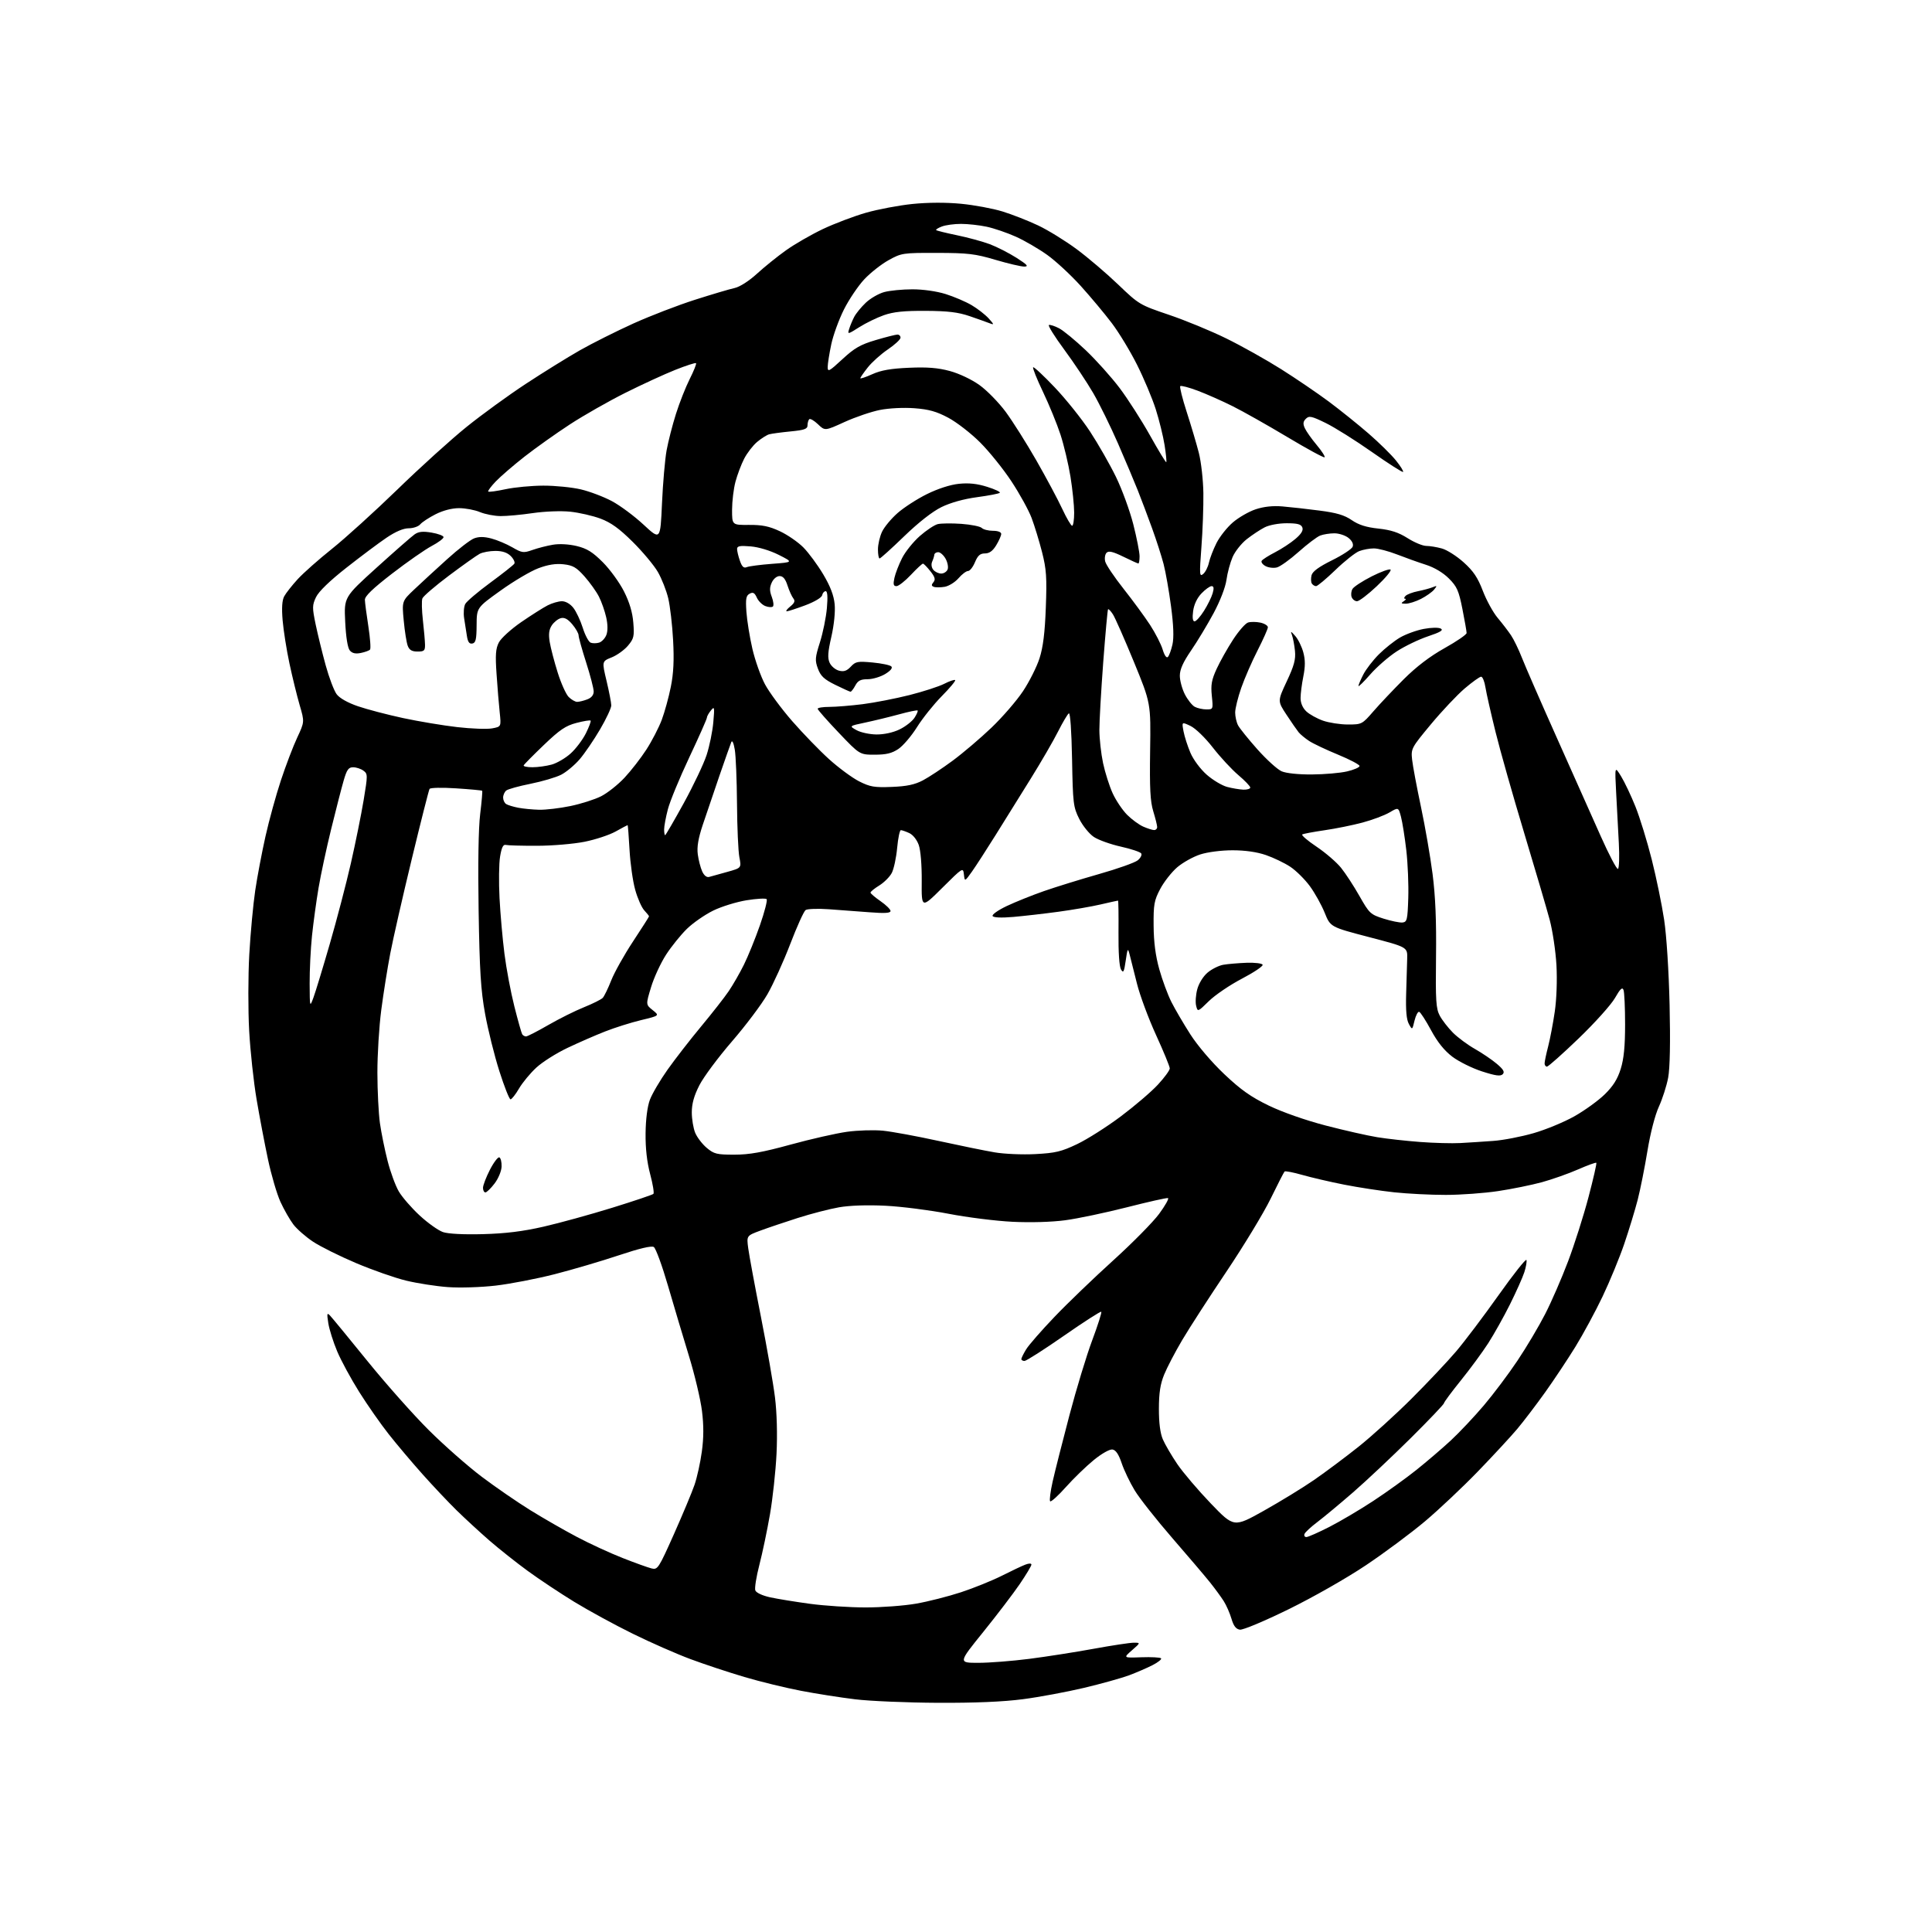 <?xml version="1.0" encoding="UTF-8" standalone="no"?>
<svg 
  version="1.1" 
  xmlns="http://www.w3.org/2000/svg" 
  xmlns:xlink="http://www.w3.org/1999/xlink" 
  xmlns:svg="http://www.w3.org/2000/svg"
  xmlns:rdf="http://www.w3.org/1999/02/22-rdf-syntax-ns#"
  xmlns:cc="http://creativecommons.org/ns#"
  xmlns:dc="http://purl.org/dc/elements/1.1/"
  viewBox="0 0 768 768"
  width="768"
  height="768"
>
<style>svg {background-color: white; }</style>"
<path stroke="none" fill="black" fill-rule="evenodd" d="M372.70,676.89C360.49,676.83 345.75,676.21 339.95,675.50C334.15,674.80 324.44,673.28 318.37,672.11C312.30,670.95 302.20,668.49 295.92,666.63C289.64,664.77 280.00,661.58 274.50,659.53C269.00,657.49 258.65,652.94 251.50,649.42C244.35,645.90 233.90,640.20 228.28,636.76C222.66,633.32 214.35,627.80 209.83,624.50C205.30,621.20 198.42,615.74 194.54,612.38C190.67,609.01 184.80,603.60 181.50,600.37C178.20,597.13 172.09,590.66 167.93,585.99C163.76,581.32 157.73,574.18 154.53,570.12C151.32,566.05 146.04,558.50 142.79,553.32C139.54,548.15 135.60,540.90 134.05,537.21C132.49,533.52 130.90,528.48 130.51,526.00C129.89,522.08 129.99,521.69 131.23,523.00C132.02,523.83 138.68,531.92 146.03,541.00C153.38,550.08 164.37,562.45 170.45,568.50C176.53,574.55 186.02,582.90 191.54,587.06C197.06,591.22 205.76,597.20 210.87,600.36C215.98,603.52 224.28,608.29 229.33,610.95C234.37,613.62 242.55,617.39 247.50,619.33C252.45,621.28 257.63,623.14 259.02,623.48C261.43,624.07 261.81,623.48 267.90,609.84C271.39,601.99 275.08,593.18 276.08,590.26C277.09,587.33 278.40,581.39 278.99,577.04C279.75,571.50 279.77,566.67 279.04,560.82C278.47,556.25 276.14,546.42 273.86,539.00C271.59,531.58 267.83,519.00 265.52,511.05C263.21,503.10 260.68,496.20 259.90,495.71C258.98,495.13 254.23,496.25 246.00,499.00C239.12,501.30 227.65,504.68 220.50,506.51C213.35,508.34 202.78,510.38 197.01,511.05C191.14,511.73 182.78,511.99 178.01,511.64C173.33,511.30 165.88,510.14 161.45,509.07C157.02,508.00 148.06,504.86 141.55,502.10C135.03,499.34 127.33,495.51 124.44,493.59C121.54,491.67 118.03,488.59 116.63,486.76C115.23,484.92 112.91,480.87 111.48,477.75C110.06,474.63 107.82,467.00 106.51,460.79C105.19,454.58 103.16,443.88 102.00,437.02C100.83,430.15 99.50,417.88 99.05,409.76C98.60,401.63 98.62,388.00 99.09,379.47C99.57,370.95 100.64,359.46 101.46,353.95C102.28,348.44 104.12,338.75 105.54,332.43C106.96,326.10 109.71,316.10 111.66,310.21C113.61,304.32 116.52,296.67 118.14,293.22C121.07,286.94 121.07,286.94 119.10,280.22C118.03,276.52 116.20,269.08 115.05,263.68C113.90,258.28 112.69,250.60 112.35,246.61C111.93,241.67 112.13,238.62 112.98,237.04C113.67,235.76 116.09,232.69 118.36,230.21C120.64,227.73 126.78,222.30 132.00,218.14C137.22,213.98 148.94,203.35 158.03,194.53C167.11,185.70 179.49,174.51 185.53,169.65C191.56,164.79 202.12,157.12 209.00,152.60C215.88,148.08 225.55,142.08 230.50,139.26C235.45,136.45 245.01,131.66 251.74,128.61C258.47,125.57 269.50,121.32 276.24,119.17C282.98,117.02 290.07,114.91 292.00,114.50C294.07,114.05 297.69,111.74 300.87,108.84C303.82,106.14 309.02,101.94 312.44,99.51C315.85,97.07 322.44,93.28 327.07,91.07C331.71,88.87 339.43,85.95 344.23,84.57C349.02,83.20 357.35,81.63 362.73,81.08C368.88,80.46 376.02,80.43 382.00,81.00C387.23,81.50 394.65,82.88 398.50,84.06C402.35,85.25 408.73,87.75 412.68,89.62C416.63,91.49 423.53,95.75 428.01,99.07C432.50,102.40 439.93,108.73 444.52,113.14C452.74,121.02 453.08,121.22 464.64,125.13C471.10,127.31 481.37,131.54 487.45,134.53C493.53,137.51 503.33,143.00 509.24,146.73C515.14,150.45 523.69,156.27 528.24,159.65C532.78,163.04 539.90,168.76 544.05,172.36C548.21,175.97 553.09,180.77 554.90,183.03C556.72,185.29 558.00,187.34 557.74,187.59C557.49,187.84 551.92,184.28 545.35,179.67C538.79,175.06 530.53,169.88 526.99,168.15C521.36,165.40 520.38,165.19 519.10,166.47C517.99,167.58 517.89,168.47 518.69,170.21C519.26,171.47 521.38,174.47 523.40,176.88C525.42,179.29 526.84,181.50 526.55,181.78C526.27,182.06 519.62,178.45 511.77,173.75C503.92,169.05 494.12,163.53 490.00,161.47C485.88,159.41 479.63,156.64 476.12,155.32C472.62,154.00 469.49,153.18 469.17,153.50C468.86,153.81 470.01,158.44 471.74,163.78C473.47,169.13 475.64,176.43 476.55,180.00C477.47,183.57 478.28,190.78 478.36,196.00C478.43,201.22 478.09,210.90 477.58,217.50C476.75,228.44 476.82,229.38 478.27,228.18C479.15,227.46 480.18,225.43 480.56,223.68C480.94,221.93 482.30,218.41 483.58,215.86C484.87,213.31 487.80,209.61 490.10,207.65C492.40,205.68 496.48,203.34 499.16,202.45C502.39,201.38 505.99,200.99 509.77,201.31C512.92,201.57 519.55,202.31 524.50,202.96C531.32,203.84 534.43,204.76 537.34,206.76C540.09,208.65 543.11,209.61 547.94,210.12C552.92,210.66 555.95,211.65 559.54,213.92C562.21,215.62 565.54,217.00 566.95,217.01C568.35,217.01 571.15,217.47 573.17,218.03C575.19,218.59 579.09,221.07 581.84,223.55C585.69,227.01 587.44,229.61 589.45,234.88C590.89,238.64 593.54,243.47 595.34,245.61C597.14,247.75 599.52,250.85 600.63,252.50C601.75,254.15 603.71,258.20 605.00,261.50C606.29,264.80 612.47,278.98 618.74,293.00C625.01,307.02 632.88,324.67 636.23,332.21C639.58,339.75 642.70,345.69 643.17,345.40C643.64,345.11 643.79,340.51 643.51,335.18C643.23,329.86 642.75,320.77 642.44,315.00C641.89,304.50 641.89,304.50 644.42,308.62C645.81,310.88 648.37,316.28 650.11,320.62C651.85,324.95 654.76,334.40 656.58,341.61C658.40,348.82 660.62,359.62 661.52,365.61C662.48,371.94 663.38,386.13 663.69,399.50C664.03,414.29 663.83,424.60 663.12,428.39C662.51,431.64 660.85,436.81 659.44,439.89C657.91,443.21 656.05,450.40 654.89,457.47C653.81,464.05 652.06,472.83 651.00,476.97C649.93,481.11 647.52,489.00 645.65,494.50C643.77,500.00 639.91,509.37 637.07,515.33C634.23,521.29 629.37,530.29 626.27,535.33C623.16,540.37 617.73,548.55 614.19,553.50C610.65,558.45 605.68,564.98 603.15,568.00C600.61,571.02 593.58,578.62 587.52,584.89C581.46,591.15 572.00,600.07 566.50,604.71C561.00,609.35 550.42,617.22 543.00,622.19C535.37,627.31 522.00,634.92 512.27,639.69C502.57,644.45 494.09,648.00 492.87,647.82C491.32,647.59 490.38,646.36 489.53,643.48C488.88,641.27 487.50,638.12 486.46,636.48C485.42,634.84 482.98,631.51 481.04,629.07C479.09,626.63 472.32,618.68 466.00,611.39C459.68,604.10 452.95,595.58 451.06,592.45C449.16,589.32 446.83,584.45 445.88,581.63C444.70,578.11 443.55,576.41 442.23,576.20C441.11,576.03 437.98,577.79 434.77,580.41C431.72,582.90 426.72,587.74 423.66,591.18C420.60,594.61 417.80,597.14 417.45,596.78C417.10,596.43 417.56,592.85 418.47,588.82C419.38,584.79 422.38,572.98 425.12,562.56C427.87,552.14 431.94,538.73 434.18,532.76C436.41,526.79 438.03,521.70 437.78,521.44C437.52,521.19 430.83,525.48 422.92,530.99C415.00,536.50 407.95,541.00 407.26,541.00C406.57,541.00 406.00,540.66 406.00,540.25C406.01,539.84 406.86,538.10 407.90,536.40C408.94,534.69 414.00,528.89 419.15,523.51C424.29,518.12 434.77,508.05 442.43,501.11C450.10,494.17 458.35,485.81 460.77,482.53C463.19,479.24 464.77,476.42 464.29,476.26C463.81,476.10 456.46,477.75 447.95,479.92C439.45,482.08 428.45,484.40 423.50,485.06C418.08,485.79 409.73,486.03 402.50,485.68C395.90,485.36 384.43,483.92 377.00,482.48C369.57,481.05 358.30,479.61 351.95,479.30C344.81,478.94 337.78,479.18 333.53,479.92C329.75,480.58 322.34,482.50 317.08,484.18C311.81,485.86 305.09,488.13 302.14,489.23C296.77,491.23 296.77,491.23 297.44,496.26C297.81,499.03 300.07,511.25 302.47,523.40C304.87,535.56 307.39,549.97 308.06,555.43C308.82,561.56 309.06,570.16 308.68,577.93C308.34,584.84 307.17,595.67 306.07,602.00C304.97,608.33 303.08,617.35 301.86,622.06C300.64,626.77 299.92,631.34 300.25,632.21C300.61,633.15 303.06,634.28 306.18,634.97C309.11,635.60 316.23,636.76 322.00,637.54C327.77,638.32 337.68,638.97 344.00,638.98C350.32,638.99 359.41,638.31 364.19,637.47C368.96,636.64 377.01,634.59 382.06,632.93C387.12,631.26 394.39,628.32 398.23,626.39C402.06,624.46 406.28,622.46 407.60,621.96C409.04,621.41 410.00,621.41 410.00,621.96C410.00,622.46 407.92,625.94 405.37,629.69C402.82,633.43 396.28,642.01 390.84,648.75C380.94,661.00 380.94,661.00 388.88,661.00C393.25,661.00 402.37,660.29 409.16,659.42C415.95,658.55 427.45,656.75 434.72,655.42C441.99,654.09 449.17,653.00 450.68,653.00C453.42,653.00 453.42,653.00 449.96,656.02C446.50,659.05 446.50,659.05 453.69,658.79C457.64,658.65 461.17,658.84 461.53,659.20C461.90,659.56 460.37,660.79 458.14,661.93C455.92,663.06 451.71,664.88 448.80,665.97C445.88,667.05 437.88,669.29 431.00,670.93C424.12,672.56 413.19,674.60 406.70,675.45C398.79,676.49 387.57,676.96 372.70,676.89zM519.31,611.00C519.99,611.00 524.11,609.18 528.44,606.97C532.78,604.75 540.65,600.10 545.92,596.63C551.19,593.17 558.88,587.64 563.00,584.35C567.12,581.06 573.28,575.79 576.67,572.65C580.07,569.50 585.98,563.23 589.82,558.71C593.65,554.20 599.69,546.16 603.24,540.84C606.80,535.53 611.74,527.21 614.23,522.34C616.73,517.48 620.83,508.04 623.35,501.37C625.87,494.70 629.51,483.26 631.44,475.93C633.37,468.61 634.78,462.45 634.57,462.23C634.36,462.02 631.08,463.21 627.29,464.87C623.50,466.54 617.05,468.81 612.95,469.94C608.85,471.06 601.00,472.66 595.50,473.48C590.00,474.31 580.64,474.99 574.71,474.99C568.78,475.00 559.55,474.53 554.21,473.96C548.87,473.39 539.93,472.02 534.34,470.92C528.76,469.82 521.25,468.07 517.67,467.05C514.08,466.02 510.92,465.42 510.63,465.70C510.35,465.99 507.84,470.87 505.07,476.55C502.29,482.23 494.40,495.25 487.53,505.48C480.66,515.70 472.74,527.96 469.94,532.70C467.13,537.45 463.91,543.62 462.77,546.42C461.24,550.17 460.69,553.73 460.68,560.00C460.67,565.61 461.20,569.76 462.26,572.20C463.14,574.23 465.72,578.65 468.01,582.02C470.30,585.38 476.29,592.42 481.33,597.67C490.50,607.20 490.50,607.20 502.36,600.56C508.88,596.91 517.88,591.40 522.36,588.31C526.84,585.22 534.77,579.29 540.00,575.13C545.23,570.97 554.70,562.38 561.06,556.04C567.42,549.69 575.40,541.24 578.79,537.25C582.19,533.26 589.79,523.19 595.69,514.87C601.59,506.56 606.58,500.25 606.79,500.87C606.99,501.48 606.61,503.67 605.94,505.74C605.27,507.81 602.70,513.55 600.24,518.50C597.77,523.45 593.86,530.42 591.56,534.00C589.25,537.58 584.36,544.22 580.68,548.78C577.01,553.33 574.00,557.39 574.00,557.80C574.00,558.22 568.04,564.47 560.75,571.71C553.46,578.94 543.18,588.61 537.89,593.21C532.60,597.80 526.21,603.12 523.68,605.03C521.15,606.94 518.85,609.06 518.57,609.75C518.29,610.44 518.62,611.00 519.31,611.00zM192.00,490.59C200.92,490.35 207.80,489.51 216.03,487.63C222.38,486.18 234.66,482.80 243.34,480.11C252.01,477.43 259.39,474.94 259.74,474.59C260.09,474.24 259.51,470.71 258.45,466.73C257.17,461.91 256.56,456.49 256.63,450.50C256.69,444.89 257.34,439.87 258.34,437.18C259.23,434.80 262.40,429.40 265.39,425.18C268.38,420.96 274.38,413.23 278.73,408.00C283.07,402.77 288.01,396.48 289.68,394.00C291.36,391.52 294.08,386.80 295.71,383.50C297.35,380.20 300.22,373.14 302.08,367.82C303.94,362.49 305.14,357.81 304.75,357.42C304.36,357.02 300.76,357.23 296.77,357.87C292.77,358.52 286.80,360.36 283.50,361.98C280.20,363.60 275.51,366.85 273.08,369.21C270.66,371.57 266.93,376.18 264.80,379.46C262.67,382.74 259.98,388.55 258.82,392.38C256.70,399.35 256.70,399.35 259.45,401.54C262.20,403.74 262.20,403.74 254.85,405.51C250.81,406.48 244.35,408.52 240.50,410.04C236.65,411.55 229.91,414.49 225.53,416.58C221.15,418.66 215.60,422.17 213.21,424.38C210.82,426.58 207.72,430.32 206.33,432.69C204.95,435.06 203.42,437.00 202.94,437.00C202.46,437.00 200.46,431.94 198.49,425.75C196.52,419.56 193.97,409.32 192.83,403.00C191.13,393.63 190.65,386.03 190.26,362.00C189.96,343.63 190.19,329.13 190.88,323.57C191.48,318.66 191.84,314.50 191.67,314.34C191.50,314.17 186.85,313.74 181.33,313.38C175.73,313.01 171.05,313.11 170.75,313.61C170.45,314.10 167.27,326.65 163.68,341.50C160.09,356.35 156.24,373.23 155.14,379.00C154.03,384.77 152.42,394.88 151.56,401.46C150.70,408.04 150.01,419.29 150.02,426.46C150.03,433.63 150.49,442.65 151.03,446.50C151.58,450.35 152.95,457.10 154.08,461.50C155.20,465.90 157.20,471.34 158.52,473.60C159.83,475.85 163.56,480.16 166.81,483.16C170.06,486.17 174.24,489.14 176.11,489.78C178.19,490.48 184.33,490.80 192.00,490.59zM192.95,474.00C192.43,474.00 192.00,473.18 192.00,472.18C192.00,471.18 193.24,467.95 194.75,465.00C196.26,462.06 197.95,459.84 198.50,460.08C199.05,460.31 199.45,461.95 199.39,463.72C199.33,465.54 198.10,468.49 196.59,470.47C195.11,472.41 193.47,474.00 192.95,474.00zM291.91,459.00C297.86,459.00 303.06,458.07 314.25,455.00C322.27,452.80 332.36,450.51 336.67,449.91C340.97,449.31 347.43,449.12 351.00,449.47C354.57,449.83 364.48,451.65 373.00,453.52C381.52,455.38 391.60,457.44 395.40,458.08C399.19,458.73 406.47,459.04 411.58,458.77C419.55,458.35 421.91,457.79 428.18,454.80C432.21,452.88 440.00,447.93 445.50,443.81C451.00,439.69 457.64,434.02 460.25,431.20C462.86,428.39 465.00,425.47 465.00,424.71C465.00,423.96 462.54,417.97 459.54,411.42C456.54,404.86 453.13,395.68 451.96,391.00C450.80,386.32 449.49,381.15 449.06,379.50C448.33,376.70 448.22,376.86 447.49,381.87C446.83,386.42 446.54,386.95 445.61,385.37C444.93,384.23 444.55,378.49 444.62,370.75C444.68,363.74 444.60,358.00 444.43,358.00C444.26,358.00 441.16,358.69 437.53,359.53C433.91,360.37 426.34,361.68 420.72,362.44C415.10,363.20 407.06,364.12 402.86,364.49C398.04,364.90 394.98,364.78 394.58,364.14C394.24,363.58 396.76,361.79 400.23,360.15C403.68,358.52 410.32,355.85 415.00,354.22C419.68,352.59 429.50,349.55 436.84,347.46C444.18,345.38 451.12,342.92 452.25,342.00C453.39,341.08 454.02,339.85 453.66,339.26C453.30,338.68 449.66,337.46 445.57,336.55C441.48,335.64 436.65,333.91 434.82,332.70C432.99,331.48 430.38,328.25 429.00,325.50C426.65,320.80 426.48,319.39 426.16,301.75C425.95,290.52 425.44,283.23 424.88,283.57C424.37,283.89 422.43,287.15 420.58,290.82C418.73,294.50 413.85,302.90 409.75,309.50C405.65,316.10 399.34,326.23 395.74,332.00C392.14,337.77 387.91,344.30 386.35,346.50C383.50,350.50 383.50,350.50 383.17,347.60C382.84,344.75 382.72,344.82 374.57,352.93C366.31,361.15 366.31,361.15 366.40,350.33C366.45,343.87 365.97,338.04 365.22,335.90C364.47,333.79 362.90,331.82 361.42,331.15C360.04,330.52 358.54,330.00 358.10,330.00C357.65,330.00 356.99,333.18 356.63,337.08C356.27,340.97 355.31,345.43 354.51,346.98C353.71,348.54 351.46,350.79 349.52,351.99C347.59,353.18 346.02,354.46 346.04,354.83C346.06,355.20 347.86,356.73 350.04,358.24C352.22,359.75 354.00,361.50 354.00,362.14C354.00,362.97 351.71,363.12 345.75,362.65C341.21,362.29 333.90,361.75 329.50,361.44C325.10,361.13 320.93,361.28 320.24,361.76C319.54,362.24 316.79,368.32 314.13,375.27C311.46,382.22 307.39,391.19 305.08,395.21C302.78,399.22 296.42,407.68 290.95,414.00C285.49,420.32 279.66,428.16 278.01,431.41C275.88,435.58 275.00,438.75 275.00,442.19C275.00,444.87 275.61,448.53 276.36,450.33C277.11,452.12 279.17,454.81 280.94,456.30C283.83,458.73 284.94,459.00 291.91,459.00zM580.50,454.38C583.80,454.20 589.70,453.82 593.62,453.53C597.54,453.25 604.74,451.86 609.62,450.45C614.50,449.05 621.84,446.01 625.92,443.70C630.00,441.39 635.40,437.48 637.93,435.00C641.24,431.76 643.01,428.94 644.26,424.91C645.51,420.91 646.00,415.90 646.00,407.24C646.00,400.60 645.72,394.42 645.37,393.52C644.89,392.28 644.06,393.07 641.97,396.73C640.44,399.40 633.95,406.63 627.54,412.79C621.13,418.96 615.46,424.00 614.94,424.00C614.42,424.00 614.00,423.42 614.00,422.71C614.00,422.00 614.64,418.96 615.42,415.96C616.19,412.96 617.38,406.72 618.05,402.11C618.77,397.18 619.04,389.53 618.71,383.61C618.39,378.05 617.18,369.94 616.01,365.58C614.84,361.23 610.28,345.70 605.87,331.08C601.46,316.46 596.34,298.43 594.51,291.00C592.67,283.57 590.86,275.59 590.49,273.25C590.13,270.91 589.35,269.00 588.77,269.00C588.19,269.00 585.24,271.12 582.21,273.70C579.19,276.29 573.14,282.70 568.78,287.95C561.02,297.29 560.86,297.60 561.34,302.00C561.61,304.48 563.19,312.88 564.84,320.68C566.50,328.47 568.58,340.51 569.47,347.42C570.60,356.21 571.02,366.09 570.84,380.25C570.63,397.79 570.83,400.93 572.32,403.73C573.26,405.51 575.63,408.56 577.57,410.51C579.52,412.45 583.45,415.37 586.31,416.98C589.16,418.60 593.08,421.25 595.00,422.88C597.64,425.11 598.22,426.12 597.36,427.01C596.49,427.91 594.54,427.65 589.12,425.90C585.22,424.64 579.91,422.01 577.33,420.06C574.14,417.64 571.42,414.26 568.86,409.51C566.79,405.67 564.67,402.39 564.15,402.22C563.64,402.05 562.81,403.62 562.30,405.70C561.39,409.50 561.39,409.50 560.03,407.01C559.09,405.29 558.77,401.62 558.97,395.01C559.13,389.78 559.32,383.48 559.38,381.00C559.50,376.50 559.50,376.50 544.18,372.50C528.86,368.50 528.86,368.50 526.58,362.83C525.32,359.71 522.66,354.94 520.67,352.23C518.68,349.52 515.18,346.06 512.90,344.55C510.62,343.04 506.26,340.95 503.22,339.90C499.64,338.67 494.95,338.00 489.96,338.00C485.51,338.00 480.06,338.70 477.12,339.65C474.31,340.56 470.19,342.86 467.96,344.76C465.74,346.67 462.70,350.54 461.21,353.36C458.79,357.95 458.51,359.52 458.58,368.00C458.63,374.52 459.34,379.95 460.84,385.31C462.04,389.60 464.21,395.45 465.65,398.31C467.09,401.16 470.49,406.97 473.20,411.20C476.06,415.67 481.71,422.30 486.66,426.98C493.27,433.24 497.23,436.03 504.34,439.48C509.81,442.12 518.94,445.32 527.00,447.42C534.42,449.35 543.65,451.44 547.50,452.06C551.35,452.69 559.00,453.54 564.50,453.95C570.00,454.37 577.20,454.56 580.50,454.38zM209.11,412.00C209.65,412.00 213.63,409.96 217.94,407.47C222.26,404.98 228.65,401.79 232.15,400.39C235.64,398.98 238.99,397.31 239.60,396.67C240.20,396.03 241.73,392.89 242.98,389.71C244.24,386.52 248.13,379.57 251.63,374.26C255.13,368.95 258.00,364.45 258.00,364.26C258.00,364.07 257.15,363.00 256.11,361.89C255.07,360.78 253.45,357.11 252.51,353.74C251.56,350.38 250.55,343.21 250.25,337.81C249.95,332.41 249.61,328.00 249.48,328.00C249.35,328.00 247.22,329.14 244.73,330.53C242.24,331.92 236.67,333.76 232.35,334.62C228.03,335.48 219.55,336.20 213.50,336.21C207.45,336.23 201.85,336.07 201.06,335.87C200.02,335.60 199.39,336.89 198.79,340.50C198.33,343.25 198.24,350.68 198.57,357.00C198.90,363.32 199.78,373.30 200.53,379.16C201.27,385.02 203.04,394.42 204.46,400.04C205.88,405.67 207.29,410.66 207.58,411.13C207.88,411.61 208.56,412.00 209.11,412.00zM480.56,397.94C476.11,402.30 476.11,402.30 475.48,399.79C475.13,398.40 475.34,395.44 475.94,393.21C476.58,390.86 478.30,388.08 480.05,386.61C481.70,385.22 484.51,383.82 486.28,383.51C488.05,383.20 492.20,382.85 495.50,382.72C498.80,382.60 501.69,382.95 501.92,383.50C502.16,384.05 498.45,386.54 493.68,389.04C488.91,391.53 483.01,395.54 480.56,397.94zM124.62,396.50C125.43,394.30 128.34,384.73 131.09,375.24C133.84,365.75 137.61,351.35 139.46,343.24C141.31,335.13 143.60,323.81 144.55,318.09C146.21,308.06 146.21,307.63 144.45,306.34C143.44,305.60 141.61,305.00 140.38,305.00C138.54,305.00 137.87,305.93 136.62,310.25C135.78,313.14 133.55,321.80 131.66,329.50C129.77,337.20 127.50,347.77 126.62,353.00C125.74,358.23 124.57,366.77 124.02,372.00C123.48,377.23 123.06,385.77 123.09,391.00C123.14,400.50 123.14,400.50 124.62,396.50zM557.50,366.71C559.32,366.52 559.53,365.65 559.81,357.00C559.98,351.77 559.63,343.23 559.03,338.00C558.42,332.77 557.47,326.78 556.91,324.68C555.89,320.87 555.89,320.87 552.33,322.97C550.37,324.12 545.56,325.93 541.63,326.98C537.71,328.03 530.90,329.41 526.50,330.04C522.10,330.68 518.13,331.43 517.67,331.71C517.22,331.99 519.77,334.18 523.36,336.58C526.94,338.99 531.32,342.76 533.09,344.97C534.87,347.17 538.17,352.23 540.42,356.21C544.33,363.10 544.78,363.52 550.01,365.18C553.03,366.13 556.40,366.82 557.50,366.71zM281.92,348.59C282.79,348.35 286.03,347.45 289.12,346.59C294.74,345.02 294.74,345.02 293.91,340.76C293.46,338.42 293.03,328.85 292.97,319.50C292.90,310.15 292.51,300.48 292.09,298.00C291.64,295.32 291.07,294.11 290.70,295.00C290.36,295.82 288.22,301.90 285.94,308.50C283.67,315.10 280.69,323.88 279.32,328.00C277.57,333.29 276.99,336.72 277.38,339.62C277.68,341.89 278.47,344.93 279.13,346.39C279.88,348.04 280.93,348.87 281.92,348.59zM264.40,332.00C264.62,332.00 267.95,326.26 271.81,319.25C275.66,312.24 279.75,303.63 280.89,300.13C282.03,296.63 283.23,290.78 283.55,287.13C284.09,281.00 284.02,280.65 282.57,282.44C281.71,283.51 281.00,284.79 281.00,285.29C281.00,285.79 277.85,292.90 273.99,301.09C270.13,309.28 266.31,318.55 265.49,321.70C264.67,324.85 264.00,328.45 264.00,329.71C264.00,330.97 264.18,332.00 264.40,332.00zM458.75,329.96C459.44,329.98 460.00,329.44 459.99,328.75C459.98,328.06 459.29,325.25 458.44,322.50C457.24,318.58 456.97,313.39 457.19,298.50C457.48,279.50 457.48,279.50 450.71,263.03C446.98,253.96 443.24,245.49 442.39,244.19C441.54,242.89 440.68,241.99 440.47,242.19C440.27,242.39 439.41,251.87 438.55,263.25C437.70,274.63 437.01,286.77 437.02,290.22C437.03,293.67 437.69,299.58 438.48,303.33C439.28,307.09 441.00,312.50 442.30,315.34C443.60,318.19 446.19,322.03 448.05,323.90C449.91,325.76 452.80,327.87 454.47,328.60C456.13,329.33 458.06,329.94 458.75,329.96zM214.29,321.89C216.93,321.95 222.53,321.29 226.73,320.42C230.94,319.55 236.44,317.80 238.96,316.52C241.48,315.24 245.66,311.93 248.25,309.16C250.84,306.39 254.76,301.35 256.95,297.96C259.14,294.57 261.89,289.25 263.06,286.15C264.22,283.04 265.85,277.12 266.67,273.00C267.75,267.63 268.00,262.37 267.57,254.50C267.25,248.45 266.38,240.96 265.64,237.85C264.91,234.75 263.04,230.02 261.50,227.35C259.95,224.68 255.45,219.30 251.49,215.38C246.16,210.09 242.86,207.72 238.70,206.16C235.62,205.01 230.20,203.77 226.64,203.40C222.97,203.03 216.59,203.27 211.84,203.96C207.25,204.64 201.47,205.17 199.00,205.15C196.53,205.13 192.83,204.41 190.78,203.56C188.74,202.70 185.01,202.00 182.50,202.00C179.65,202.00 176.14,202.91 173.15,204.42C170.53,205.75 167.79,207.55 167.06,208.42C166.34,209.29 164.28,210.00 162.48,210.00C160.35,210.00 157.27,211.31 153.65,213.75C150.60,215.81 143.42,221.18 137.70,225.68C131.02,230.93 126.69,235.13 125.62,237.38C124.10,240.59 124.09,241.51 125.47,248.19C126.31,252.21 128.10,259.53 129.46,264.46C130.82,269.39 132.78,274.57 133.82,275.96C134.99,277.53 138.21,279.35 142.30,280.75C145.93,281.99 153.98,284.10 160.20,285.44C166.41,286.77 176.12,288.39 181.77,289.04C187.42,289.69 193.66,289.91 195.64,289.54C199.24,288.87 199.24,288.87 198.64,283.18C198.31,280.06 197.74,273.21 197.39,267.96C196.86,260.29 197.04,257.82 198.31,255.38C199.17,253.70 203.17,250.07 207.19,247.30C211.21,244.54 215.94,241.54 217.70,240.64C219.46,239.74 222.02,239.00 223.38,239.00C224.86,239.00 226.68,240.05 227.91,241.62C229.05,243.06 230.73,246.64 231.66,249.57C232.58,252.51 234.00,255.17 234.81,255.48C235.62,255.79 237.14,255.77 238.20,255.44C239.25,255.10 240.54,253.72 241.05,252.37C241.64,250.80 241.62,248.24 240.97,245.37C240.41,242.87 239.11,239.18 238.08,237.16C237.05,235.15 234.48,231.54 232.36,229.15C229.14,225.53 227.76,224.73 224.00,224.31C220.88,223.97 217.81,224.45 213.98,225.90C210.94,227.04 204.19,231.03 198.98,234.77C189.50,241.56 189.50,241.56 189.46,248.52C189.43,254.18 189.11,255.55 187.77,255.81C186.57,256.04 185.97,255.21 185.60,252.81C185.32,250.99 184.83,247.82 184.50,245.76C184.18,243.71 184.38,241.16 184.94,240.10C185.51,239.04 190.00,235.23 194.91,231.62C199.82,228.01 204.12,224.62 204.46,224.07C204.80,223.52 204.16,222.16 203.04,221.04C201.66,219.66 199.69,219.00 196.93,219.00C194.70,219.00 191.89,219.52 190.68,220.15C189.48,220.78 184.00,224.67 178.50,228.79C173.00,232.91 168.23,237.01 167.90,237.89C167.57,238.78 167.66,242.65 168.10,246.50C168.54,250.35 168.92,254.74 168.95,256.25C168.99,258.66 168.62,259.00 165.98,259.00C163.74,259.00 162.72,258.40 162.08,256.71C161.60,255.45 160.88,250.94 160.49,246.69C159.76,238.95 159.76,238.95 164.76,234.23C167.51,231.63 173.35,226.25 177.75,222.28C182.14,218.30 186.96,214.58 188.47,214.01C190.37,213.29 192.44,213.30 195.35,214.07C197.63,214.67 201.37,216.25 203.66,217.57C207.52,219.81 208.09,219.88 211.67,218.62C213.79,217.87 217.45,216.93 219.79,216.54C222.34,216.10 226.14,216.31 229.25,217.06C233.32,218.04 235.55,219.42 239.62,223.49C242.47,226.34 246.26,231.56 248.04,235.08C250.23,239.41 251.43,243.43 251.75,247.52C252.19,252.95 251.97,253.88 249.62,256.67C248.18,258.38 245.26,260.48 243.13,261.33C239.25,262.88 239.25,262.88 241.12,270.69C242.14,274.99 242.99,279.36 242.99,280.41C243.00,281.46 240.99,285.75 238.53,289.94C236.08,294.13 232.43,299.48 230.43,301.82C228.42,304.15 225.11,306.92 223.06,307.97C221.01,309.02 215.54,310.63 210.92,311.56C206.29,312.48 201.94,313.69 201.25,314.24C200.56,314.79 200.00,316.06 200.00,317.06C200.00,318.06 200.55,319.22 201.22,319.63C201.88,320.05 204.02,320.70 205.97,321.08C207.91,321.46 211.66,321.82 214.29,321.89zM494.25,313.90C495.76,313.95 497.00,313.58 497.00,313.06C497.00,312.54 494.86,310.31 492.25,308.10C489.64,305.89 485.08,300.97 482.12,297.17C479.07,293.24 475.22,289.52 473.25,288.58C469.76,286.92 469.76,286.92 470.47,290.71C470.86,292.79 472.10,296.65 473.23,299.29C474.39,301.99 477.19,305.76 479.68,307.95C482.10,310.08 485.75,312.26 487.79,312.81C489.83,313.35 492.74,313.84 494.25,313.90zM354.50,312.81C360.46,312.58 363.61,311.91 366.86,310.21C369.25,308.95 374.58,305.43 378.69,302.39C382.80,299.35 389.74,293.45 394.11,289.27C398.49,285.09 404.13,278.56 406.66,274.76C409.19,270.95 412.15,265.06 413.23,261.67C414.65,257.26 415.36,251.50 415.73,241.48C416.18,229.51 415.96,226.30 414.23,219.48C413.11,215.09 411.24,208.98 410.08,205.90C408.92,202.83 405.33,196.30 402.10,191.40C398.88,186.50 393.27,179.53 389.64,175.90C386.01,172.27 380.31,167.85 376.98,166.07C372.30,163.57 369.24,162.71 363.51,162.28C359.23,161.96 353.45,162.24 349.80,162.96C346.34,163.64 340.00,165.80 335.72,167.75C327.93,171.31 327.93,171.31 325.15,168.64C323.61,167.17 322.06,166.28 321.68,166.65C321.31,167.03 321.00,168.12 321.00,169.09C321.00,170.52 319.77,170.96 314.25,171.50C310.54,171.86 306.71,172.38 305.74,172.65C304.78,172.92 302.62,174.29 300.95,175.69C299.28,177.10 296.96,180.11 295.80,182.38C294.64,184.64 293.09,188.75 292.36,191.50C291.62,194.25 291.02,199.25 291.01,202.61C291.00,208.71 291.00,208.71 297.75,208.66C302.97,208.62 305.74,209.18 310.00,211.17C313.02,212.57 317.23,215.47 319.35,217.61C321.46,219.75 325.02,224.57 327.25,228.32C330.07,233.06 331.45,236.66 331.79,240.18C332.08,243.19 331.55,248.40 330.48,253.11C329.07,259.28 328.92,261.53 329.80,263.47C330.42,264.83 332.10,266.24 333.53,266.60C335.48,267.09 336.64,266.69 338.22,264.99C340.12,262.96 340.94,262.80 346.84,263.35C350.42,263.68 353.79,264.39 354.31,264.91C354.92,265.52 354.03,266.62 351.88,267.93C350.02,269.06 346.89,269.99 344.92,270.00C342.12,270.00 341.04,270.55 340.00,272.50C339.26,273.88 338.40,274.99 338.08,274.97C337.76,274.95 335.03,273.71 332.00,272.22C327.61,270.05 326.23,268.76 325.14,265.81C323.91,262.50 324.00,261.43 325.94,255.31C327.13,251.57 328.37,245.46 328.70,241.75C329.09,237.25 328.93,235.00 328.22,235.00C327.63,235.00 327.00,235.72 326.82,236.61C326.64,237.54 323.83,239.22 320.13,240.61C316.62,241.92 313.31,243.00 312.77,243.00C312.22,243.00 312.83,242.15 314.11,241.11C315.88,239.68 316.17,238.90 315.35,237.86C314.75,237.11 313.72,234.81 313.05,232.75C312.20,230.12 311.27,229.00 309.90,229.00C308.78,229.00 307.46,230.09 306.79,231.57C305.89,233.54 305.89,234.88 306.80,237.28C307.45,239.00 307.65,240.73 307.24,241.10C306.83,241.48 305.48,241.40 304.24,240.92C303.00,240.45 301.47,238.94 300.85,237.57C299.97,235.63 299.34,235.28 298.00,236.00C296.57,236.76 296.35,238.00 296.71,243.21C296.95,246.67 298.02,253.27 299.08,257.88C300.15,262.50 302.40,268.85 304.08,272.00C305.76,275.15 310.62,281.73 314.88,286.62C319.14,291.50 325.75,298.33 329.56,301.78C333.38,305.23 338.75,309.19 341.50,310.59C345.85,312.79 347.55,313.09 354.50,312.81zM521.50,307.86C526.45,307.83 532.74,307.29 535.47,306.65C538.20,306.02 540.44,305.05 540.44,304.50C540.44,303.95 536.61,301.93 531.92,300.00C527.23,298.07 522.07,295.63 520.45,294.58C518.83,293.52 516.92,291.94 516.22,291.08C515.52,290.21 513.34,287.07 511.39,284.10C507.83,278.69 507.83,278.69 511.51,270.84C514.44,264.59 515.11,262.12 514.77,258.74C514.53,256.41 514.00,253.60 513.59,252.50C512.93,250.77 513.11,250.81 514.90,252.84C516.04,254.13 517.47,257.04 518.08,259.31C518.89,262.30 518.89,264.91 518.10,268.88C517.49,271.88 517.00,275.76 517.00,277.49C517.00,279.49 517.84,281.44 519.28,282.79C520.53,283.97 523.51,285.62 525.90,286.47C528.30,287.31 532.76,288.00 535.83,288.00C541.32,288.00 541.49,287.91 545.96,282.75C548.46,279.86 553.89,274.13 558.02,270.00C563.07,264.97 568.42,260.90 574.27,257.63C579.07,254.95 583.00,252.25 583.00,251.63C583.00,251.01 582.25,246.71 581.33,242.08C579.88,234.78 579.17,233.17 575.95,229.95C573.65,227.65 570.20,225.59 566.87,224.52C563.92,223.58 558.72,221.72 555.33,220.40C551.94,219.08 547.80,218.00 546.14,218.00C544.49,218.00 541.87,218.48 540.33,219.07C538.79,219.65 534.52,223.03 530.86,226.57C527.19,230.10 523.73,233.00 523.16,233.00C522.59,233.00 521.82,232.52 521.46,231.94C521.11,231.36 521.06,229.89 521.36,228.68C521.75,227.16 524.26,225.32 529.49,222.73C533.66,220.67 537.35,218.24 537.70,217.34C538.10,216.29 537.51,215.02 536.06,213.84C534.80,212.83 532.28,212.00 530.45,212.00C528.63,212.00 526.09,212.40 524.82,212.88C523.54,213.37 519.68,216.29 516.23,219.37C512.78,222.45 508.88,225.24 507.57,225.57C506.26,225.90 504.23,225.66 503.07,225.03C501.90,224.41 501.21,223.46 501.54,222.93C501.87,222.40 504.25,220.88 506.82,219.56C509.39,218.24 513.04,215.85 514.92,214.25C517.28,212.25 518.15,210.82 517.70,209.67C517.21,208.39 515.78,208.00 511.48,208.00C508.28,208.00 504.53,208.70 502.70,209.64C500.94,210.54 497.75,212.65 495.61,214.33C493.46,216.02 490.93,219.22 489.97,221.45C489.01,223.68 487.91,227.75 487.54,230.50C487.13,233.45 485.04,238.87 482.43,243.74C479.99,248.27 475.98,254.94 473.50,258.55C470.29,263.24 469.00,266.12 469.00,268.60C469.00,270.52 469.90,273.85 471.00,276.01C472.11,278.17 473.88,280.40 474.94,280.97C476.00,281.53 478.09,282.00 479.57,282.00C482.25,282.00 482.27,281.94 481.72,276.62C481.27,272.22 481.63,270.24 483.64,265.87C485.00,262.91 487.93,257.70 490.15,254.29C492.37,250.87 495.05,247.80 496.12,247.46C497.18,247.13 499.38,247.15 501.02,247.50C502.66,247.86 504.00,248.69 504.00,249.35C504.00,250.00 502.16,254.13 499.92,258.52C497.67,262.91 494.75,269.62 493.42,273.43C492.09,277.23 491.00,281.65 491.00,283.24C491.00,284.83 491.51,287.11 492.14,288.32C492.77,289.52 496.24,293.82 499.85,297.89C503.47,301.95 507.79,305.87 509.46,306.60C511.28,307.39 516.11,307.90 521.50,307.86zM211.67,304.99C213.78,304.99 217.22,304.51 219.32,303.93C221.42,303.34 224.81,301.36 226.85,299.51C228.90,297.67 231.61,294.07 232.89,291.52C234.16,288.96 235.01,286.68 234.78,286.45C234.55,286.21 232.01,286.63 229.15,287.37C224.88,288.48 222.54,290.06 216.22,296.11C211.97,300.18 208.35,303.84 208.17,304.25C207.98,304.66 209.56,305.00 211.67,304.99zM347.72,300.00C341.73,300.00 341.73,300.00 333.40,291.25C328.81,286.44 325.05,282.16 325.03,281.75C325.01,281.34 327.11,281.00 329.70,281.00C332.28,281.00 338.24,280.51 342.95,279.92C347.65,279.32 356.00,277.69 361.50,276.31C367.00,274.92 373.23,272.90 375.35,271.82C377.46,270.74 379.42,270.08 379.69,270.35C379.96,270.63 377.55,273.51 374.34,276.76C371.13,280.02 366.70,285.56 364.50,289.08C362.30,292.59 358.97,296.49 357.10,297.74C354.52,299.46 352.27,300.00 347.72,300.00zM348.43,291.96C351.44,291.98 355.03,291.20 357.60,289.95C359.93,288.82 362.58,286.76 363.50,285.36C364.41,283.97 364.98,282.65 364.77,282.44C364.56,282.22 361.26,282.90 357.44,283.95C353.62,284.99 347.57,286.46 344.00,287.22C337.50,288.59 337.50,288.59 340.50,290.26C342.15,291.17 345.72,291.94 348.43,291.96zM229.43,279.00C230.22,279.00 232.02,278.56 233.43,278.02C235.10,277.39 236.00,276.29 236.00,274.88C236.00,273.68 234.65,268.49 233.00,263.34C231.35,258.19 230.00,253.34 230.00,252.56C230.00,251.79 228.87,249.81 227.49,248.17C225.71,246.06 224.38,245.35 222.93,245.73C221.80,246.02 220.18,247.32 219.34,248.60C218.23,250.30 218.01,252.10 218.52,255.22C218.91,257.57 220.33,263.02 221.68,267.31C223.02,271.61 225.00,276.00 226.06,277.06C227.13,278.13 228.65,279.00 229.43,279.00zM544.72,268.07C542.13,271.04 540.00,273.12 540.00,272.69C540.00,272.27 540.86,270.23 541.92,268.16C542.97,266.09 545.76,262.48 548.10,260.13C550.45,257.79 554.23,254.78 556.51,253.44C558.79,252.11 563.03,250.56 565.93,250.01C568.95,249.44 571.86,249.38 572.75,249.88C573.88,250.51 572.56,251.31 567.70,252.93C564.08,254.14 558.49,256.82 555.28,258.90C552.07,260.97 547.32,265.10 544.72,268.07zM464.25,261.15C464.75,260.65 465.57,258.42 466.07,256.20C466.68,253.46 466.50,248.60 465.51,241.06C464.70,234.95 463.37,227.38 462.55,224.23C461.73,221.08 459.67,214.68 457.97,210.00C456.28,205.32 453.73,198.57 452.32,195.00C450.90,191.43 447.35,183.01 444.43,176.30C441.50,169.59 437.08,160.59 434.60,156.30C432.11,152.01 426.92,144.22 423.07,139.00C419.21,133.78 416.46,129.36 416.96,129.19C417.46,129.02 419.27,129.60 420.98,130.49C422.70,131.38 427.49,135.32 431.63,139.25C435.76,143.18 441.81,149.93 445.07,154.25C448.33,158.58 453.76,167.05 457.14,173.08C460.51,179.12 463.43,183.90 463.61,183.72C463.80,183.53 463.50,180.48 462.94,176.94C462.38,173.40 460.79,166.95 459.41,162.62C458.02,158.28 454.68,150.35 451.99,144.99C449.30,139.63 444.79,132.18 441.95,128.44C439.12,124.69 433.58,118.07 429.65,113.71C425.72,109.36 419.73,103.81 416.35,101.38C412.96,98.95 407.34,95.67 403.85,94.10C400.36,92.53 395.12,90.74 392.20,90.12C389.29,89.50 384.70,89.00 382.02,89.00C379.33,89.00 375.91,89.46 374.43,90.03C372.94,90.59 371.91,91.24 372.14,91.47C372.37,91.70 376.10,92.62 380.44,93.52C384.77,94.41 390.62,96.01 393.44,97.06C396.25,98.12 401.02,100.55 404.03,102.46C408.36,105.22 409.02,105.95 407.19,105.97C405.92,105.99 400.74,104.77 395.69,103.28C387.63,100.89 384.78,100.55 372.50,100.53C358.88,100.50 358.36,100.58 353.23,103.42C350.33,105.03 345.97,108.46 343.55,111.05C341.13,113.64 337.50,119.02 335.49,123.01C333.48,127.00 331.21,133.25 330.44,136.88C329.67,140.52 329.03,144.56 329.02,145.86C329.00,147.98 329.58,147.68 334.85,142.80C339.67,138.34 342.01,136.99 348.10,135.19C352.17,133.98 356.06,133.00 356.75,133.00C357.44,133.00 357.99,133.56 357.97,134.25C357.96,134.94 355.70,137.03 352.94,138.90C350.19,140.76 346.60,143.98 344.97,146.04C343.34,148.10 342.00,150.04 342.00,150.34C342.00,150.64 344.14,149.93 346.75,148.75C350.23,147.18 354.14,146.50 361.35,146.19C368.66,145.87 372.86,146.21 377.59,147.49C381.29,148.49 386.25,150.84 389.37,153.08C392.34,155.21 397.02,160.00 399.78,163.72C402.53,167.45 408.01,176.12 411.95,183.00C415.88,189.88 420.52,198.54 422.24,202.25C423.97,205.96 425.75,209.00 426.19,209.00C426.64,209.00 427.00,206.64 427.00,203.75C426.99,200.86 426.33,194.44 425.53,189.48C424.72,184.51 422.94,177.00 421.56,172.77C420.18,168.54 417.05,160.90 414.61,155.79C412.17,150.68 410.40,146.28 410.69,146.00C410.97,145.72 414.84,149.32 419.28,154.00C423.73,158.68 430.03,166.55 433.28,171.50C436.53,176.45 441.18,184.58 443.61,189.57C446.04,194.56 449.14,203.06 450.51,208.45C451.88,213.84 453.00,219.55 453.00,221.13C453.00,222.71 452.78,224.00 452.52,224.00C452.26,224.00 449.56,222.78 446.53,221.29C442.42,219.28 440.72,218.88 439.88,219.72C439.26,220.34 439.01,221.92 439.34,223.22C439.67,224.53 442.95,229.40 446.63,234.05C450.30,238.70 455.05,245.17 457.17,248.42C459.29,251.68 461.54,256.08 462.18,258.21C462.88,260.53 463.70,261.70 464.25,261.15zM143.41,259.57C141.28,259.99 139.99,259.69 139.04,258.55C138.20,257.54 137.51,253.24 137.22,247.15C136.75,237.38 136.75,237.38 149.71,225.65C156.84,219.20 163.63,213.25 164.80,212.43C166.40,211.31 168.08,211.13 171.57,211.72C174.13,212.15 176.27,212.95 176.32,213.50C176.37,214.05 174.25,215.64 171.62,217.03C168.98,218.43 161.91,223.35 155.91,227.98C148.14,233.97 145.02,236.98 145.05,238.44C145.08,239.57 145.70,244.32 146.43,249.00C147.15,253.68 147.45,257.83 147.09,258.23C146.73,258.63 145.08,259.23 143.41,259.57zM474.86,247.00C475.47,247.00 477.16,245.13 478.60,242.83C480.05,240.54 481.60,237.39 482.05,235.83C482.63,233.81 482.51,233.00 481.62,233.00C480.93,233.00 479.13,234.30 477.61,235.89C475.86,237.71 474.64,240.30 474.29,242.89C473.93,245.58 474.12,247.00 474.86,247.00zM558.79,239.98C556.94,239.97 556.79,239.78 558.00,239.00C558.83,238.47 559.07,238.02 558.55,238.02C558.03,238.01 558.10,237.50 558.72,236.88C559.34,236.26 561.56,235.42 563.67,235.01C565.78,234.59 568.40,233.88 569.50,233.44C571.31,232.70 571.36,232.79 570.07,234.39C569.28,235.35 566.93,237.01 564.86,238.07C562.78,239.13 560.05,239.99 558.79,239.98zM539.44,239.00C538.61,239.00 537.65,238.26 537.31,237.36C536.96,236.46 537.11,235.00 537.64,234.11C538.16,233.23 541.62,230.97 545.31,229.10C549.01,227.23 552.37,226.04 552.77,226.44C553.17,226.85 550.68,229.84 547.22,233.09C543.77,236.34 540.27,239.00 539.44,239.00zM375.50,233.27C373.85,233.54 371.92,233.55 371.21,233.28C370.23,232.92 370.19,232.47 371.06,231.43C371.94,230.37 371.67,229.38 369.85,227.08C368.56,225.45 367.24,224.09 366.91,224.06C366.59,224.02 364.43,226.03 362.11,228.50C359.79,230.97 357.20,233.00 356.37,233.00C355.17,233.00 354.99,232.30 355.54,229.75C355.93,227.96 357.29,224.42 358.58,221.88C359.86,219.33 363.03,215.39 365.62,213.10C368.21,210.82 371.42,208.68 372.75,208.35C374.07,208.02 378.31,207.97 382.15,208.24C386.00,208.52 389.65,209.25 390.27,209.87C390.89,210.49 392.88,211.00 394.70,211.00C396.68,211.00 398.00,211.50 398.00,212.25C397.99,212.94 397.10,214.96 396.01,216.75C394.63,219.02 393.28,220.00 391.53,220.00C389.61,220.00 388.68,220.82 387.56,223.50C386.76,225.43 385.52,227.00 384.80,226.99C384.09,226.99 382.38,228.28 381.00,229.88C379.62,231.47 377.15,232.99 375.50,233.27zM374.15,228.00C375.20,228.00 376.35,227.25 376.70,226.34C377.05,225.43 376.68,223.52 375.88,222.09C375.08,220.67 373.77,219.50 372.96,219.50C372.16,219.50 371.46,219.95 371.41,220.50C371.37,221.05 370.98,222.29 370.55,223.26C370.09,224.30 370.28,225.63 371.01,226.51C371.69,227.33 373.10,228.00 374.15,228.00zM296.87,225.44C297.77,225.07 302.30,224.48 306.94,224.13C315.37,223.50 315.37,223.50 309.57,220.57C306.11,218.83 301.60,217.47 298.39,217.20C294.10,216.84 293.00,217.05 293.00,218.23C293.00,219.04 293.50,221.15 294.12,222.91C294.95,225.31 295.65,225.95 296.87,225.44zM349.65,222.00C349.29,222.00 349.00,220.38 349.00,218.40C349.00,216.42 349.73,213.26 350.63,211.37C351.52,209.49 354.30,206.14 356.81,203.94C359.31,201.74 364.56,198.35 368.48,196.41C372.84,194.26 377.75,192.67 381.18,192.32C385.12,191.91 388.44,192.27 392.41,193.52C395.51,194.49 397.77,195.56 397.44,195.89C397.11,196.23 393.05,197.01 388.43,197.63C383.12,198.34 377.89,199.80 374.26,201.57C370.65,203.34 365.13,207.66 359.41,213.19C354.40,218.04 350.01,222.00 349.65,222.00zM263.15,200.13C263.51,192.08 264.34,182.59 264.98,179.04C265.63,175.49 267.30,168.97 268.70,164.54C270.09,160.12 272.56,153.87 274.18,150.65C275.80,147.43 276.93,144.60 276.69,144.36C276.45,144.12 272.73,145.32 268.43,147.03C264.13,148.74 255.19,152.85 248.56,156.17C241.93,159.49 232.00,165.14 226.50,168.73C221.00,172.32 212.90,178.08 208.50,181.52C204.10,184.97 198.96,189.41 197.07,191.38C195.18,193.36 193.84,195.17 194.08,195.41C194.32,195.65 197.44,195.23 201.01,194.46C204.58,193.70 211.32,193.06 216.00,193.05C220.68,193.04 227.38,193.71 230.91,194.54C234.43,195.37 239.98,197.47 243.24,199.21C246.50,200.95 252.17,205.16 255.83,208.57C262.50,214.76 262.50,214.76 263.15,200.13zM341.57,130.06C337.00,132.96 336.87,132.98 337.55,130.78C337.94,129.52 338.83,127.38 339.54,126.00C340.25,124.62 342.33,122.08 344.16,120.34C346.00,118.60 349.30,116.69 351.50,116.10C353.70,115.50 358.72,115.01 362.66,115.01C366.88,115.00 372.31,115.77 375.88,116.88C379.20,117.92 383.86,119.90 386.21,121.29C388.57,122.68 391.62,125.05 393.00,126.56C395.17,128.96 395.24,129.22 393.50,128.54C392.40,128.10 388.80,126.83 385.50,125.69C380.88,124.11 376.86,123.62 368.00,123.57C359.40,123.52 355.21,123.95 351.39,125.28C348.59,126.26 344.17,128.41 341.57,130.06z" />

</svg>